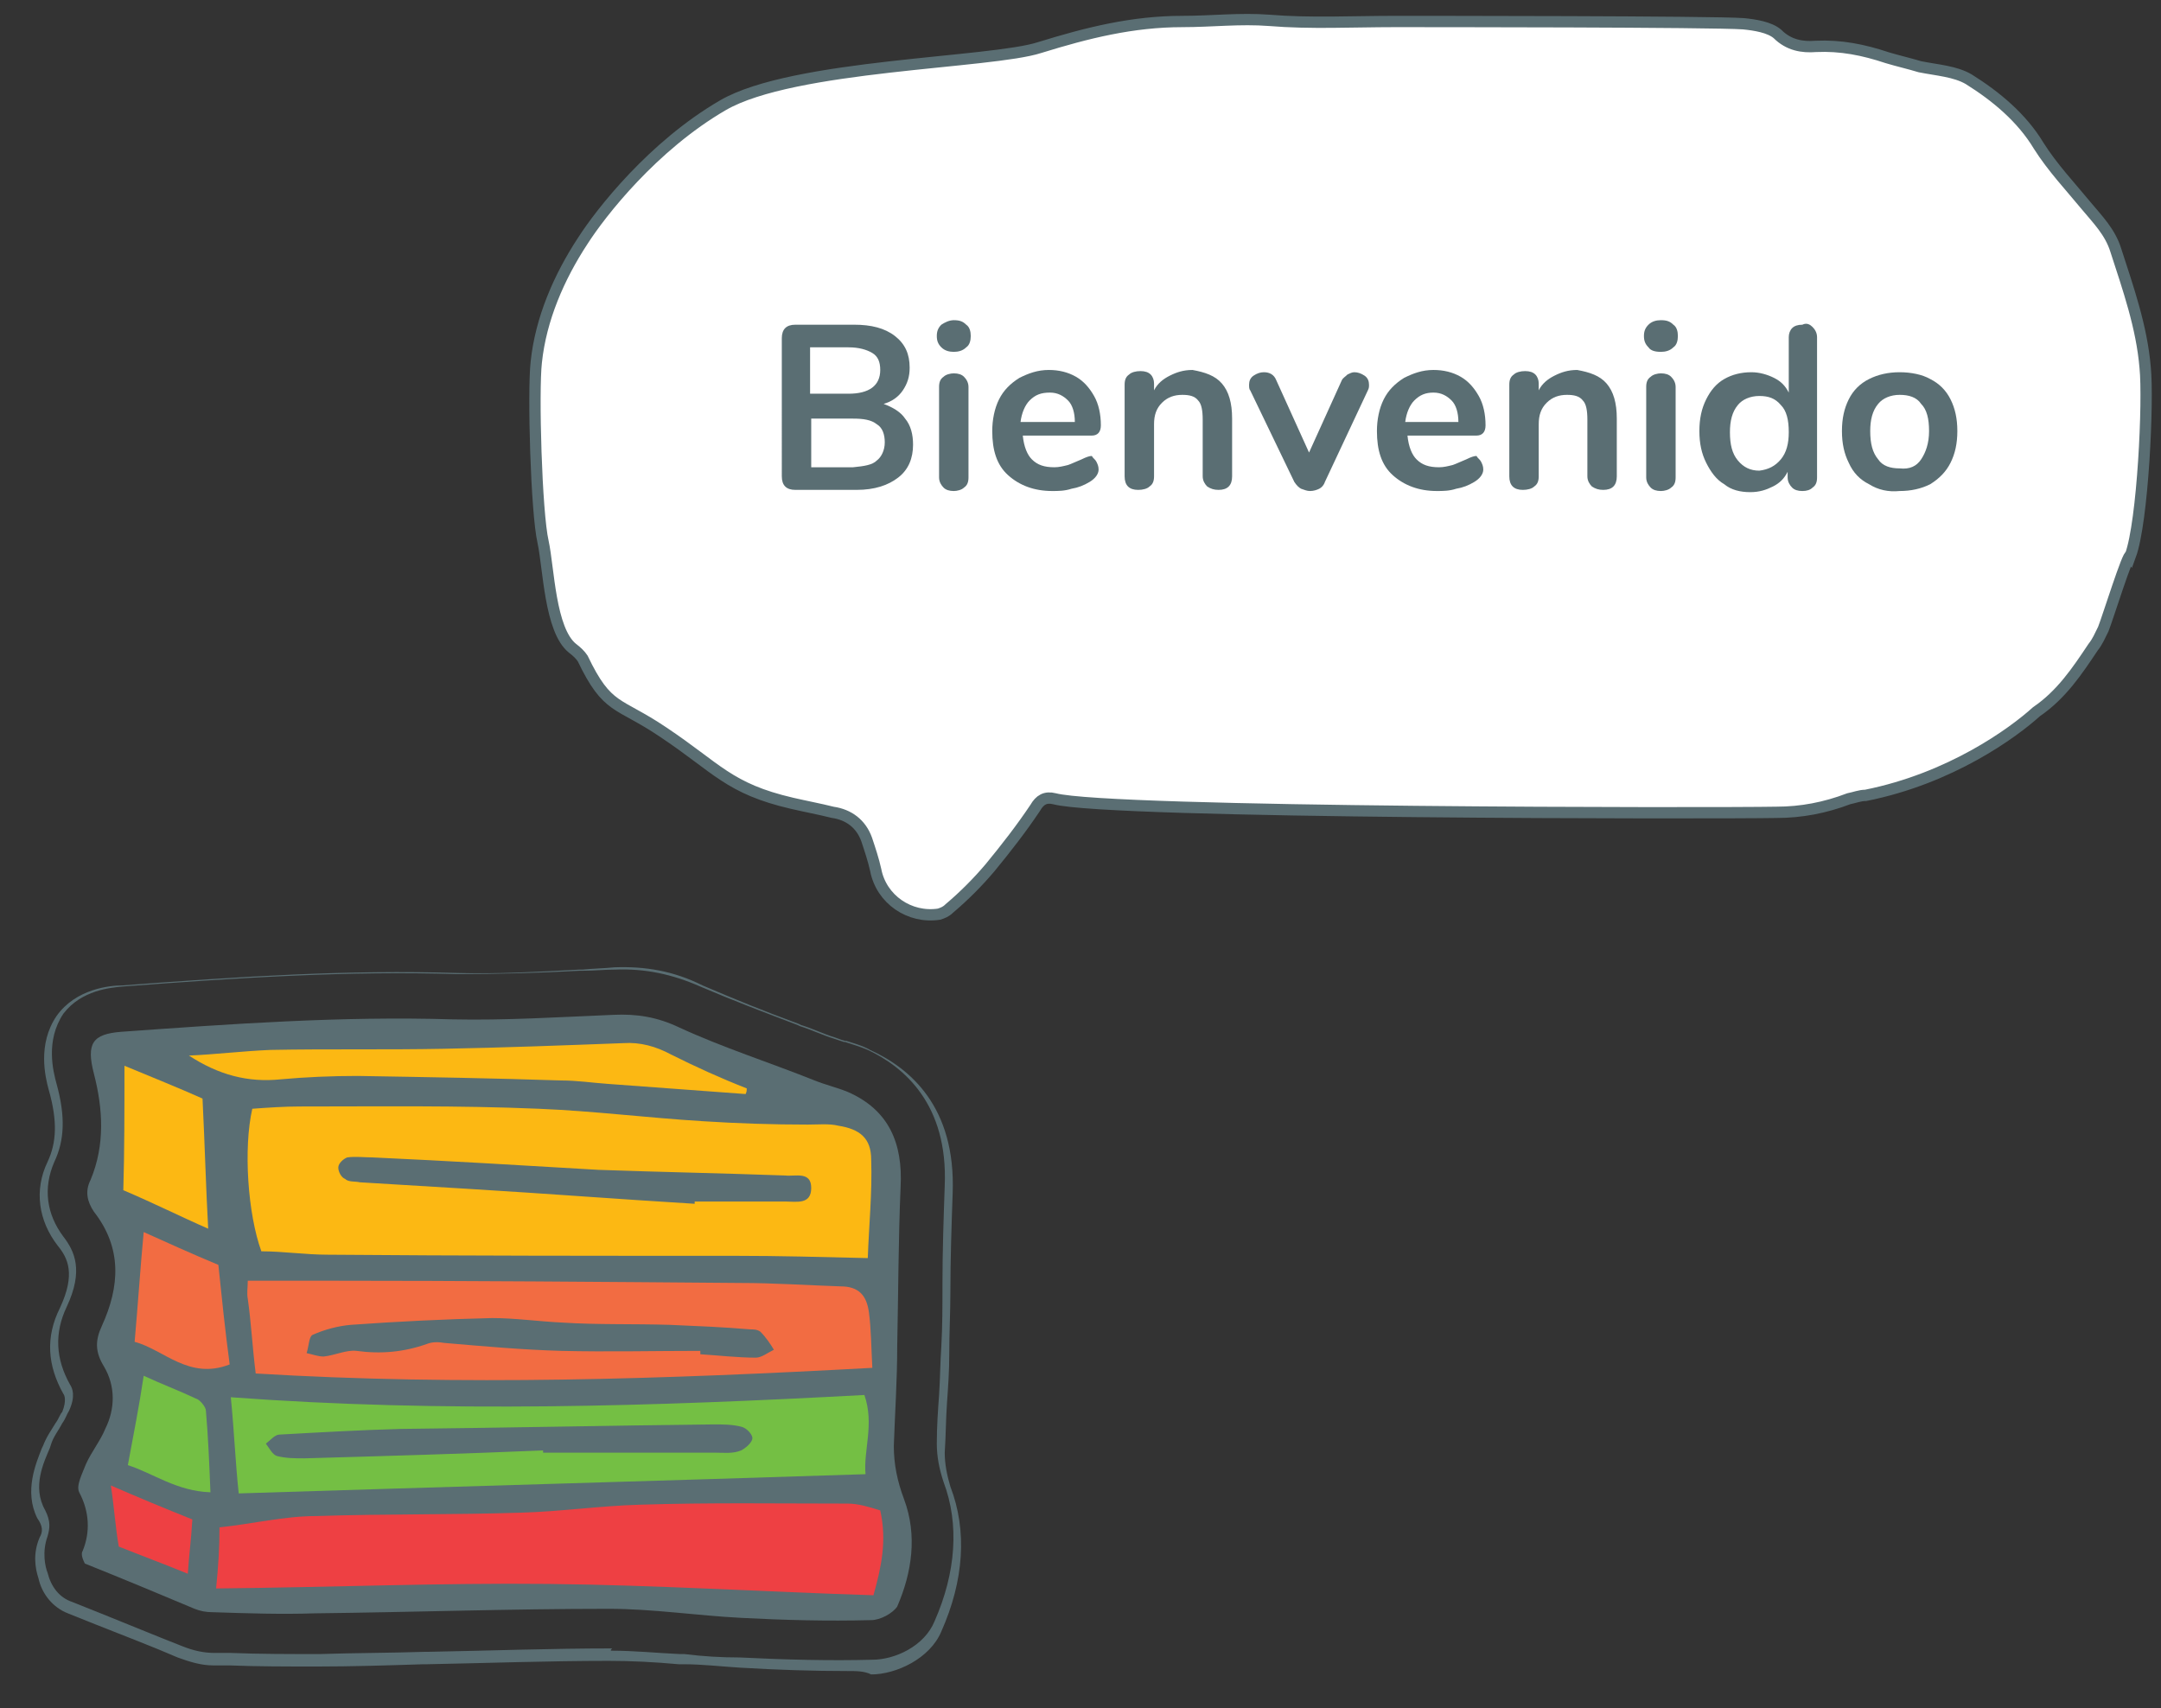 <?xml version="1.0" encoding="utf-8"?>
<!-- Generator: Adobe Illustrator 22.0.1, SVG Export Plug-In . SVG Version: 6.00 Build 0)  -->
<svg version="1.1" id="Layer_1" xmlns="http://www.w3.org/2000/svg" xmlns:xlink="http://www.w3.org/1999/xlink" x="0px" y="0px"
	 viewBox="0 0 191 151" style="enable-background:new 0 0 191 151;" xml:space="preserve">
<rect x="0" y="0" width="191" height="151" fill="#333333" stroke="none"/>
<style type="text/css">
	.st0{fill:#5A6E73;}
	.st1{fill:#74BF44;}
	.st2{fill:#F26C42;}
	.st3{fill:#FCB813;}
	.st4{fill:#EE4043;}
	.st5{fill:#FFFFFF;stroke:#5A6E73;stroke-miterlimit:10;}
	.st6{enable-background:new    ;}
</style>
<g>
	<g>
		<g>
			<path class="st0" d="M79.9,132.5c-0.6-1.6-0.9-3.1-0.9-4.7c0.1-2.9,0.3-5.8,0.3-8.8c0.1-4.7,0.1-9.4,0.3-14.1
				c0.2-3.8-1-6.8-4.7-8.4c-1-0.4-1.9-0.6-2.9-1c-4-1.6-8.1-2.9-12-4.7c-1.9-0.9-3.7-1.2-5.8-1.1c-4.8,0.2-9.5,0.5-14.2,0.4
				c-9.8-0.3-19.5,0.4-29.3,1.1c-2.5,0.2-3.1,1-2.4,3.7c0.8,3.1,1,6.3-0.3,9.4c-0.5,1-0.3,1.9,0.3,2.8c2.5,3.2,2.3,6.6,0.7,10.1
				c-0.6,1.3-0.6,2.3,0.2,3.6c1,1.7,1,3.7,0.1,5.5c-0.4,1-1.2,2-1.7,3.1c-0.3,0.8-0.9,1.9-0.6,2.5c0.9,1.7,1,3.5,0.3,5.2
				c-0.2,0.3,0.1,0.9,0.2,1.1c3.5,1.4,6.6,2.7,9.7,4c0.5,0.2,1,0.3,1.6,0.3c3,0.1,6.1,0.2,9,0.1c8.7-0.1,17.3-0.4,26-0.4
				c3.9,0,7.8,0.6,11.7,0.8c3.8,0.2,7.6,0.3,11.5,0.2c0.8,0,1.9-0.6,2.3-1.2C80.6,139,81.1,135.7,79.9,132.5z"/>
		</g>
		<g>
			<path class="st1" d="M76.5,130.3c-18.4,0.6-36.6,1.1-55.4,1.7c-0.3-2.8-0.4-5.5-0.7-8.5c18.9,1.4,37.4,0.8,56-0.2
				C77.3,125.9,76.3,128.2,76.5,130.3z"/>
		</g>
		<g>
			<path class="st2" d="M22.6,121.4c-0.3-2.4-0.4-4.5-0.7-6.6c-0.1-0.5,0-1,0-1.6c2.4,0,4.8,0,7.1,0c12.1,0,24.3,0.1,36.5,0.2
				c2.9,0,5.8,0.2,8.8,0.3c1.6,0,2.3,0.8,2.5,2.3s0.2,3,0.3,4.9C58.8,121.9,40.8,122.5,22.6,121.4z"/>
		</g>
		<g>
			<path class="st3" d="M74.1,99.5c1.9,0.3,2.9,1.1,2.9,3c0.1,2.9-0.2,5.8-0.3,8.7c-4.2-0.1-7.9-0.2-11.6-0.2c-12,0-24.1,0-36.1-0.1
				c-2,0-4-0.3-5.9-0.3c-1.2-3.3-1.6-9.1-0.8-12.6c1.4-0.1,2.8-0.2,4.2-0.2c7,0,14-0.1,21.1,0.2c4.9,0.2,9.6,0.8,14.5,1.1
				c3.1,0.2,6.2,0.3,9.3,0.3C72.3,99.4,73.3,99.3,74.1,99.5z"/>
		</g>
		<g>
			<path class="st3" d="M23.9,92.8c5.1-0.1,10.2,0,15.3-0.1c5.3-0.1,10.6-0.3,15.9-0.5c1.5-0.1,2.9,0.3,4.2,1c2.2,1.1,4.4,2.1,6.7,3
				c0,0.2,0,0.3-0.1,0.5c-4.1-0.3-8.1-0.6-12.2-0.9c-1.4-0.1-2.7-0.3-4.1-0.3c-6-0.2-12-0.3-18-0.4c-2.3,0-4.6,0.1-6.8,0.3
				c-2.9,0.3-5.5-0.4-8.1-2.1C19,93.2,21.5,92.9,23.9,92.8z"/>
		</g>
		<g>
			<path class="st3" d="M11,94.2c2.4,1,4.9,2,6.9,2.9c0.2,4,0.3,7.9,0.5,11.5c-2.3-1-4.9-2.3-7.5-3.4C11,101.7,11,98.2,11,94.2z"/>
		</g>
		<g>
			<path class="st4" d="M16.6,139.1c-2.2-0.9-4.1-1.6-6.1-2.4c-0.3-1.7-0.4-3.4-0.7-5.4c2.3,1,4.7,2,7.2,3
				C16.9,136.1,16.7,137.5,16.6,139.1z"/>
		</g>
		<g>
			<path class="st1" d="M11.3,129.5c0.5-2.7,1-5.2,1.4-7.9c1.5,0.7,3.1,1.3,4.8,2.1c0.3,0.2,0.7,0.7,0.7,1c0.2,2.3,0.3,4.7,0.4,7.2
				C15.6,131.8,13.5,130.2,11.3,129.5z"/>
		</g>
		<g>
			<path class="st2" d="M11.9,118.6c0.3-3.4,0.5-6.5,0.8-9.7c2,0.9,4.2,1.9,6.6,2.9c0.3,2.9,0.6,5.8,1,8.8
				C16.7,122,14.5,119.3,11.9,118.6z"/>
		</g>
		<g>
			<path class="st4" d="M77.2,141c-9.6-0.3-19.2-0.9-28.7-1c-9.6-0.1-19.2,0.3-29.4,0.4c0.2-2,0.3-3.6,0.3-5.4c2.9-0.3,5.7-1,8.6-1
				c6.1-0.2,12-0.1,18.1-0.3c3.5-0.1,6.9-0.6,10.4-0.7c6.2-0.2,12.2-0.1,18.4-0.1c1,0,1.9,0.3,2.9,0.6
				C78.4,136.2,77.9,138.5,77.2,141z"/>
		</g>
		<g>
			<path class="st0" d="M32.9,102.3c-0.7,0-1.5-0.1-2.2,0c-0.3,0.1-0.8,0.5-0.8,0.9s0.3,0.9,0.6,1c0.3,0.3,0.9,0.2,1.3,0.3
				c3.3,0.2,6.6,0.4,9.9,0.6c6.6,0.4,13.1,0.9,19.7,1.3c0-0.1,0-0.2,0-0.2c2.7,0,5.3,0,8,0c1,0,2.3,0.3,2.3-1.2c0-1.5-1.4-1-2.3-1.1
				c-5.5-0.2-10.9-0.3-16.5-0.5C46.1,103,39.5,102.6,32.9,102.3z"/>
		</g>
		<g>
			<path class="st0" d="M66.3,117.5c-2.3-0.2-4.8-0.3-7.1-0.4c-3.2-0.1-6.4,0-9.5-0.2c-2.1-0.1-4.2-0.4-6.2-0.4
				c-4.2,0.1-8.3,0.3-12.5,0.6c-1.1,0.1-2.3,0.4-3.4,0.9c-0.3,0.2-0.3,1-0.5,1.6c0.5,0.1,1,0.3,1.5,0.3c1-0.1,2-0.6,2.9-0.5
				c2.2,0.3,4.2,0.1,6.2-0.6c0.5-0.2,1-0.2,1.6-0.1c3.5,0.3,6.8,0.6,10.3,0.7c4.1,0.1,8.2,0,12.3,0c0,0.1,0,0.2,0,0.3
				c1.6,0.1,3.3,0.3,4.9,0.3c0.5,0,1-0.4,1.6-0.7c-0.3-0.5-0.7-1.1-1.2-1.6C66.9,117.5,66.6,117.5,66.3,117.5z"/>
		</g>
		<g>
			<path class="st0" d="M65.5,126.1c-0.8-0.2-1.6-0.2-2.4-0.2c-9.2,0.1-18.5,0.3-27.7,0.4c-3.6,0.1-7.1,0.3-10.7,0.5
				c-0.4,0-0.8,0.5-1.2,0.8c0.3,0.4,0.6,1,1,1.1c0.8,0.2,1.6,0.2,2.4,0.2c7-0.2,14-0.4,21.1-0.7c0,0.1,0,0.1,0,0.2
				c5.1,0,10.2,0,15.3,0c0.7,0,1.5,0.1,2.2-0.2c0.4-0.2,1-0.7,1-1.1C66.5,126.8,66,126.2,65.5,126.1z"/>
		</g>
	</g>
	<g>
		<path class="st0" d="M75,147.7c-3.1,0-6.3-0.1-9.6-0.3c-1.6-0.1-3.4-0.3-4.9-0.3H60c-2.2-0.2-4.2-0.3-6.2-0.3
			c-5.4,0-10.8,0.2-16.1,0.3h-0.3c-3.1,0.1-6.3,0.2-9.4,0.2c-2.6,0-5.3,0-7.8-0.1h-1.4c-1,0-2-0.3-3.1-0.7c-2.3-1-4.7-1.9-7.2-2.9
			l-2.5-1c-1.3-0.5-2.3-1.7-2.6-3.1c-0.3-0.9-0.5-2.2,0.1-3.6c0.3-0.5,0.3-1-0.2-1.7c-1.2-2.4-0.1-4.9,0.4-6.2l0.1-0.2
			c0.3-0.8,0.8-1.5,1.1-2c0.3-0.4,0.4-0.8,0.6-1c0.4-1,0.2-1.5,0.1-1.6c-1.4-2.5-1.6-5-0.3-7.6c1.4-3,0.7-4.4-0.2-5.5
			c-1.7-2.2-2.1-4.9-0.9-7.4c0.8-1.7,0.9-3.6,0.1-6.4c-0.3-1.1-1-4,0.7-6.5c1.7-2.4,4.7-2.7,5.8-2.7c10.6-0.8,20-1.4,29.6-1.1
			c3.6,0.1,7.1-0.1,10.8-0.3h0.3c1-0.1,1.8-0.1,2.8-0.2c2.7-0.1,5.2,0.3,7.8,1.6c2.8,1.2,5.5,2.3,8.5,3.4l0.2,0.1c1,0.3,2,0.8,3,1.1
			c0.3,0.1,0.5,0.2,0.9,0.3h0.1c0.6,0.2,1.4,0.4,2.1,0.8c3.5,1.6,7.6,5,7.3,12.7c-0.1,2.9-0.2,5.8-0.2,8.7c0,1.8-0.1,3.6-0.1,5.5
			c0,1.5-0.1,2.9-0.2,4.3s-0.1,2.9-0.2,4.4c0,1,0.2,2,0.5,3l0,0c1.5,3.9,1.2,8.3-0.8,12.8c-1,2.4-4,3.8-6.2,3.8
			C76.4,147.7,75.7,147.7,75,147.7z M54.1,145.9c1.9,0,3.9,0.2,6,0.3h0.4c1.6,0.2,3.2,0.3,4.9,0.3c4,0.2,8,0.3,11.7,0.2
			c2,0,4.6-1.2,5.5-3.4c1.9-4.3,2.2-8.6,0.8-12.3l0,0c-0.4-1.2-0.6-2.3-0.6-3.4c0-1.5,0.1-2.9,0.2-4.3c0.1-1.5,0.1-2.9,0.2-4.3
			c0.1-1.8,0.1-3.6,0.1-5.5c0-2.9,0.1-5.8,0.2-8.7c0.3-7.2-3.6-10.5-6.8-12c-0.7-0.3-1.4-0.5-2-0.7h-0.1c-0.3-0.1-0.6-0.2-0.9-0.3
			c-1-0.3-2-0.8-3-1.1l-0.2-0.1c-2.9-1.1-5.8-2.2-8.6-3.4c-2.5-1.1-4.9-1.6-7.5-1.5c-1,0-1.8,0.1-2.8,0.1h-0.3
			c-3.7,0.2-7.3,0.3-10.9,0.3c-9.6-0.3-19.1,0.3-29.6,1.1c-1,0.1-3.6,0.3-5.2,2.4C4,92,4.7,94.7,5,95.8c0.8,2.9,0.7,5-0.2,6.9
			c-1,2.3-0.7,4.6,0.8,6.6c1,1.3,1.8,3,0.3,6.2c-1.1,2.3-1,4.6,0.3,6.9c0.2,0.3,0.5,1-0.1,2.3c-0.2,0.3-0.3,0.7-0.6,1.1
			c-0.3,0.6-0.8,1.2-1,1.9l-0.1,0.3c-0.5,1.2-1.6,3.4-0.4,5.5c0.5,1,0.4,1.6,0.2,2.3c-0.5,1.4-0.2,2.7,0,3.2c0.3,1.2,1,2.2,2.2,2.6
			l2.5,1c2.5,1,4.9,2,7.2,2.9c1,0.4,1.9,0.6,2.9,0.6h1.4c2.5,0.1,5.2,0.1,7.8,0.1c3.1-0.1,6.3-0.1,9.4-0.2h0.3
			c5.4-0.1,10.8-0.3,16.2-0.3C53.9,145.9,54,145.9,54.1,145.9z"/>
	</g>
</g>
<path class="st5" d="M164.9,70.3c-0.5,0-1,0.2-1.5,0.3c-2.1,0.8-4.2,1.2-6.4,1.2c-5,0.1-58.9,0.1-63.8-1.2c-0.8-0.2-1.3,0.1-1.7,0.8
	c-1.2,1.8-2.6,3.6-4,5.3c-1.1,1.3-2.3,2.5-3.6,3.6c-0.3,0.3-0.6,0.4-0.9,0.5c-2.6,0.4-5.1-1.3-5.6-3.9c-0.2-0.9-0.5-1.8-0.8-2.7
	c-0.5-1.4-1.6-2.2-3-2.4c-1.2-0.3-2.3-0.5-3.6-0.8c-5.6-1.3-6.6-3.1-11.4-6.3c-4-2.7-4.9-1.9-7.1-6.5c-0.2-0.3-0.5-0.6-0.9-0.9
	c-2-1.6-2.1-7.1-2.6-9.4c-0.6-2.6-0.9-13.3-0.6-15.9c0.4-3.8,2-7.5,4.1-10.7c1.6-2.5,6.2-8.4,12.4-12s23.7-3.7,28-5.1
	c4.2-1.3,8.2-2.3,12.6-2.3c2.6,0,5.1-0.3,7.7-0.1c3.6,0.3,7.4,0.1,11,0.1c2.5,0,28.3,0,30.9,0.2c1,0.1,2.3,0.3,3,0.9
	c1,1,2.2,1.2,3.4,1.1c2.2-0.1,4.2,0.3,6.3,1c1,0.3,1.9,0.5,2.9,0.8c1.5,0.3,3.1,0.4,4.3,1.1c2.4,1.5,4.7,3.4,6.2,5.9
	c1.2,1.9,2.8,3.6,4.2,5.3c1,1.2,2.1,2.3,2.6,3.9c1.1,3.4,2.3,6.8,2.6,10.4c0.3,2.9-0.2,13.6-1.3,16.6c-0.2-0.3-2,5.5-2.4,6.5
	c-0.3,0.6-0.5,1.1-0.9,1.6c-1.4,2.1-2.8,4.2-5,5.7C177.9,64.8,172.4,68.8,164.9,70.3z"/>
<g>
	<g class="st6">
		<path class="st0" d="M80,37c0.5,0.6,0.7,1.4,0.7,2.3c0,1.2-0.4,2.2-1.3,2.9c-0.9,0.7-2.1,1.1-3.7,1.1h-5.4c-0.4,0-0.7-0.1-0.9-0.3
			c-0.2-0.2-0.3-0.5-0.3-0.9V29.9c0-0.4,0.1-0.7,0.3-0.9c0.2-0.2,0.5-0.3,0.9-0.3h5.2c1.5,0,2.7,0.3,3.6,1c0.9,0.7,1.3,1.6,1.3,2.8
			c0,0.8-0.2,1.4-0.6,2c-0.4,0.6-1,1-1.7,1.2C78.9,36,79.6,36.4,80,37z M71.6,34.8H75c1.8,0,2.8-0.7,2.8-2.1c0-0.7-0.2-1.2-0.7-1.5
			c-0.5-0.3-1.2-0.5-2.1-0.5h-3.4V34.8z M77.5,40.7c0.4-0.3,0.7-0.9,0.7-1.6c0-0.7-0.2-1.3-0.7-1.6c-0.5-0.4-1.2-0.5-2.1-0.5h-3.7
			v4.3h3.7C76.4,41.2,77.1,41.1,77.5,40.7z"/>
		<path class="st0" d="M83.2,30.7c-0.3-0.3-0.4-0.6-0.4-1c0-0.4,0.1-0.7,0.4-1c0.3-0.2,0.7-0.4,1.1-0.4c0.5,0,0.8,0.1,1.1,0.4
			c0.3,0.2,0.4,0.6,0.4,1c0,0.4-0.1,0.8-0.4,1c-0.3,0.3-0.7,0.4-1.1,0.4S83.5,31,83.2,30.7z M83.4,43.1c-0.2-0.2-0.4-0.5-0.4-0.9v-8
			c0-0.4,0.1-0.7,0.4-0.9c0.2-0.2,0.6-0.3,0.9-0.3c0.4,0,0.7,0.1,0.9,0.3c0.2,0.2,0.4,0.5,0.4,0.9v8c0,0.4-0.1,0.7-0.4,0.9
			c-0.2,0.2-0.6,0.3-0.9,0.3C83.9,43.4,83.6,43.3,83.4,43.1z"/>
		<path class="st0" d="M96.9,40.8c0.1,0.2,0.2,0.4,0.2,0.7c0,0.4-0.3,0.8-0.8,1.1c-0.5,0.3-1,0.5-1.6,0.6c-0.6,0.2-1.2,0.2-1.7,0.2
			c-1.6,0-2.9-0.5-3.9-1.4c-1-0.9-1.4-2.2-1.4-3.9c0-1,0.2-2,0.6-2.8s1-1.4,1.8-1.9c0.8-0.4,1.6-0.7,2.6-0.7c0.9,0,1.7,0.2,2.4,0.6
			c0.7,0.4,1.2,1,1.6,1.7c0.4,0.7,0.6,1.6,0.6,2.6c0,0.6-0.3,0.9-0.8,0.9h-6.1c0.1,1,0.4,1.7,0.8,2.1c0.5,0.5,1.1,0.7,2,0.7
			c0.4,0,0.8-0.1,1.2-0.2c0.3-0.1,0.7-0.3,1.2-0.5c0.4-0.2,0.7-0.3,0.9-0.3C96.6,40.5,96.8,40.6,96.9,40.8z M91,35.4
			c-0.4,0.4-0.7,1.1-0.8,1.9H95c0-0.8-0.2-1.5-0.6-1.9c-0.4-0.4-0.9-0.7-1.6-0.7C92,34.7,91.5,34.9,91,35.4z"/>
		<path class="st0" d="M108,33.9c0.6,0.7,0.9,1.7,0.9,3.1v5.1c0,0.4-0.1,0.7-0.3,0.9c-0.2,0.2-0.5,0.3-0.9,0.3c-0.4,0-0.7-0.1-1-0.3
			c-0.2-0.2-0.4-0.5-0.4-0.9v-5c0-0.8-0.1-1.4-0.4-1.7c-0.3-0.4-0.8-0.5-1.4-0.5c-0.7,0-1.3,0.2-1.8,0.7c-0.5,0.5-0.7,1.1-0.7,1.9
			v4.6c0,0.4-0.1,0.7-0.4,0.9c-0.2,0.2-0.6,0.3-1,0.3c-0.4,0-0.7-0.1-0.9-0.3c-0.2-0.2-0.3-0.5-0.3-0.9v-8.1c0-0.4,0.1-0.7,0.4-0.9
			c0.2-0.2,0.6-0.3,1-0.3c0.4,0,0.7,0.1,0.9,0.3c0.2,0.2,0.3,0.5,0.3,0.8v0.6c0.3-0.6,0.8-1,1.4-1.3c0.6-0.3,1.2-0.5,2-0.5
			C106.5,32.9,107.4,33.2,108,33.9z"/>
		<path class="st0" d="M119.1,33.1c0.2-0.1,0.4-0.2,0.6-0.2c0.3,0,0.6,0.1,0.9,0.3c0.3,0.2,0.4,0.5,0.4,0.8c0,0.2,0,0.3-0.1,0.5
			l-3.8,8.1c-0.1,0.3-0.3,0.5-0.5,0.6c-0.2,0.1-0.5,0.2-0.8,0.2c-0.3,0-0.5-0.1-0.8-0.2c-0.2-0.1-0.4-0.3-0.6-0.6l-3.9-8.1
			c-0.1-0.1-0.1-0.3-0.1-0.5c0-0.3,0.1-0.6,0.4-0.8c0.3-0.2,0.6-0.3,0.9-0.3c0.5,0,0.9,0.2,1.1,0.7l2.9,6.4l2.9-6.4
			C118.7,33.4,118.9,33.3,119.1,33.1z"/>
		<path class="st0" d="M130.9,40.8c0.1,0.2,0.2,0.4,0.2,0.7c0,0.4-0.3,0.8-0.8,1.1c-0.5,0.3-1,0.5-1.6,0.6c-0.6,0.2-1.2,0.2-1.7,0.2
			c-1.6,0-2.9-0.5-3.9-1.4c-1-0.9-1.4-2.2-1.4-3.9c0-1,0.2-2,0.6-2.8c0.4-0.8,1-1.4,1.8-1.9c0.8-0.4,1.6-0.7,2.6-0.7
			c0.9,0,1.7,0.2,2.4,0.6c0.7,0.4,1.2,1,1.6,1.7c0.4,0.7,0.6,1.6,0.6,2.6c0,0.6-0.3,0.9-0.8,0.9h-6.1c0.1,1,0.4,1.7,0.8,2.1
			c0.5,0.5,1.1,0.7,2,0.7c0.4,0,0.8-0.1,1.2-0.2c0.3-0.1,0.7-0.3,1.2-0.5c0.4-0.2,0.7-0.3,0.9-0.3C130.6,40.5,130.8,40.6,130.9,40.8
			z M125,35.4c-0.4,0.4-0.7,1.1-0.8,1.9h4.7c0-0.8-0.2-1.5-0.6-1.9c-0.4-0.4-0.9-0.7-1.6-0.7C126,34.7,125.5,34.9,125,35.4z"/>
		<path class="st0" d="M142,33.9c0.6,0.7,0.9,1.7,0.9,3.1v5.1c0,0.4-0.1,0.7-0.3,0.9c-0.2,0.2-0.5,0.3-0.9,0.3s-0.7-0.1-1-0.3
			c-0.2-0.2-0.4-0.5-0.4-0.9v-5c0-0.8-0.1-1.4-0.4-1.7c-0.3-0.4-0.8-0.5-1.4-0.5c-0.7,0-1.3,0.2-1.8,0.7c-0.5,0.5-0.7,1.1-0.7,1.9
			v4.6c0,0.4-0.1,0.7-0.4,0.9c-0.2,0.2-0.6,0.3-1,0.3c-0.4,0-0.7-0.1-0.9-0.3c-0.2-0.2-0.3-0.5-0.3-0.9v-8.1c0-0.4,0.1-0.7,0.4-0.9
			c0.2-0.2,0.6-0.3,1-0.3c0.4,0,0.7,0.1,0.9,0.3c0.2,0.2,0.3,0.5,0.3,0.8v0.6c0.3-0.6,0.8-1,1.4-1.3c0.6-0.3,1.2-0.5,2-0.5
			C140.5,32.9,141.4,33.2,142,33.9z"/>
		<path class="st0" d="M145.7,30.7c-0.3-0.3-0.4-0.6-0.4-1c0-0.4,0.1-0.7,0.4-1s0.7-0.4,1.1-0.4c0.5,0,0.8,0.1,1.1,0.4
			c0.3,0.2,0.4,0.6,0.4,1c0,0.4-0.1,0.8-0.4,1c-0.3,0.3-0.7,0.4-1.1,0.4C146.3,31.1,145.9,31,145.7,30.7z M145.9,43.1
			c-0.2-0.2-0.4-0.5-0.4-0.9v-8c0-0.4,0.1-0.7,0.4-0.9c0.2-0.2,0.6-0.3,0.9-0.3c0.4,0,0.7,0.1,0.9,0.3c0.2,0.2,0.4,0.5,0.4,0.9v8
			c0,0.4-0.1,0.7-0.4,0.9c-0.2,0.2-0.6,0.3-0.9,0.3C146.4,43.4,146.1,43.3,145.9,43.1z"/>
		<path class="st0" d="M160.2,28.9c0.2,0.2,0.4,0.5,0.4,0.9v12.4c0,0.4-0.1,0.7-0.4,0.9c-0.2,0.2-0.5,0.3-0.9,0.3
			c-0.4,0-0.7-0.1-0.9-0.3c-0.2-0.2-0.4-0.5-0.4-0.9v-0.5c-0.3,0.6-0.7,1-1.3,1.3c-0.6,0.3-1.2,0.5-2,0.5c-0.9,0-1.7-0.2-2.3-0.7
			c-0.7-0.4-1.2-1.1-1.6-1.9c-0.4-0.8-0.6-1.7-0.6-2.8s0.2-2,0.6-2.8c0.4-0.8,0.9-1.4,1.6-1.8c0.7-0.4,1.5-0.6,2.4-0.6
			c0.7,0,1.4,0.2,2,0.5c0.6,0.3,1,0.7,1.3,1.3v-4.9c0-0.3,0.1-0.6,0.3-0.8c0.2-0.2,0.5-0.3,0.9-0.3C159.7,28.5,160,28.7,160.2,28.9z
			 M157.4,40.6c0.5-0.6,0.7-1.4,0.7-2.4c0-1.1-0.2-1.9-0.7-2.4c-0.5-0.6-1.1-0.8-1.9-0.8c-0.8,0-1.5,0.3-1.9,0.8
			c-0.5,0.6-0.7,1.4-0.7,2.4c0,1.1,0.2,1.9,0.7,2.5c0.5,0.6,1.1,0.9,1.9,0.9C156.3,41.5,156.9,41.2,157.4,40.6z"/>
		<path class="st0" d="M165.2,42.8c-0.8-0.4-1.4-1-1.8-1.9c-0.4-0.8-0.6-1.7-0.6-2.8s0.2-2,0.6-2.8c0.4-0.8,1-1.4,1.8-1.8
			c0.8-0.4,1.7-0.6,2.7-0.6c1,0,2,0.2,2.7,0.6c0.8,0.4,1.4,1,1.8,1.8c0.4,0.8,0.6,1.7,0.6,2.8s-0.2,2-0.6,2.8
			c-0.4,0.8-1,1.4-1.8,1.9c-0.8,0.4-1.7,0.6-2.7,0.6C166.9,43.5,166,43.3,165.2,42.8z M169.8,40.6c0.4-0.6,0.7-1.4,0.7-2.5
			c0-1.1-0.2-1.9-0.7-2.4c-0.4-0.6-1.1-0.8-1.9-0.8c-0.8,0-1.5,0.3-1.9,0.8c-0.5,0.6-0.7,1.4-0.7,2.4c0,1.1,0.2,1.9,0.7,2.5
			c0.4,0.6,1.1,0.8,1.9,0.8C168.8,41.5,169.4,41.2,169.8,40.6z"/>
	</g>
</g>
</svg>
